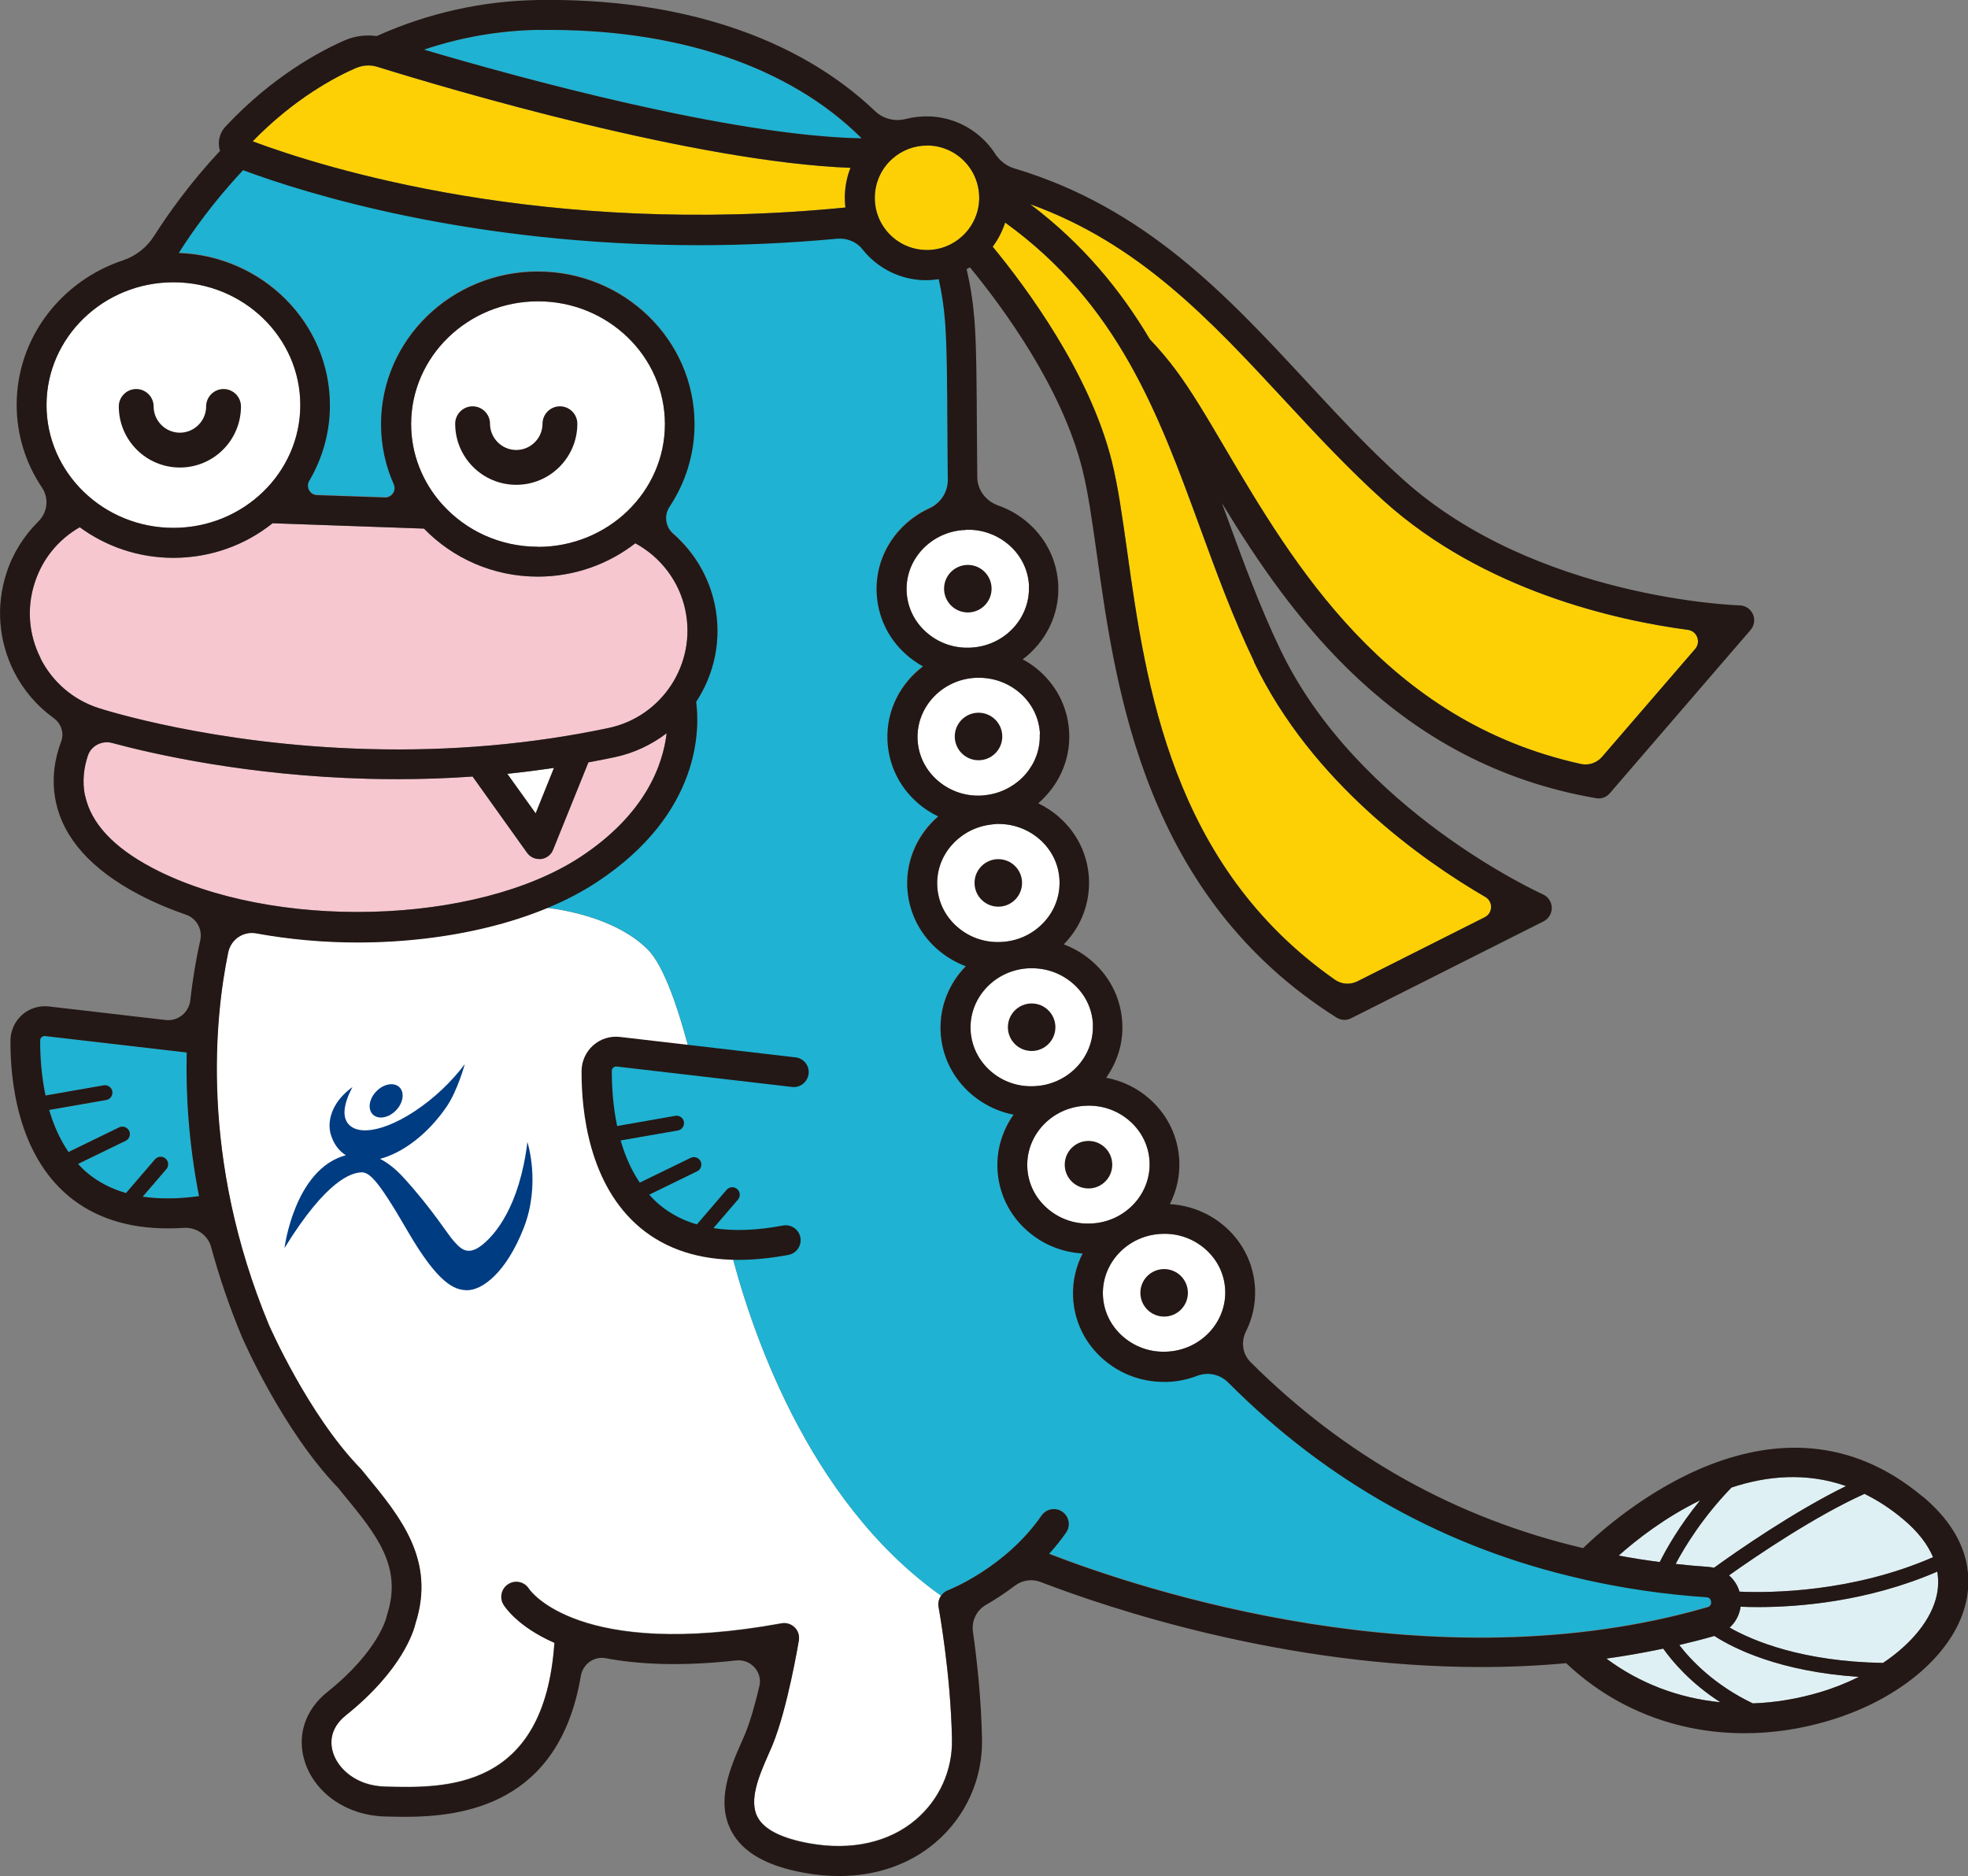 <?xml version="1.0" encoding="UTF-8"?><svg id="_レイヤー_2" xmlns="http://www.w3.org/2000/svg" width="158.2" height="150.8" viewBox="0 0 158.2 150.8"><rect x="0" y="0" width="158.2" height="150.8" fill="#808080" stroke="none"/><defs><style>.cls-1{fill:#fcd005;}.cls-1,.cls-2,.cls-3,.cls-4,.cls-5,.cls-6,.cls-7{stroke-width:0px;}.cls-2{fill:#231815;}.cls-3{fill:#f6c7ce;}.cls-4{fill:#1fb2d2;}.cls-5{fill:#fff;}.cls-6{fill:#003c82;}.cls-7{fill:#dff0f4;}</style></defs><g id="_文字"><path class="cls-5" d="M58.6,99.99s-.01-.05-.02-.07l-3.23-.36-3.63-2.44-2.8-3.71-1.26-5.87.39-2.25,1.85-.87,5.69.74c-.97-3.84-2.19-7.51-3.53-8.84-2.33-2.32-6.12-3.1-8.1-3.35-4.42,1.83-9.82,2.76-15.24,2.76-2.75,0-5.49-.25-8.13-.73-1.04-.19-2.03.49-2.25,1.52-1.07,5.13-2.32,16.52,3.27,29.96.02.06,3.13,7.17,7.32,11.5.02.02.05.05.07.07l.41.5c2.76,3.35,5.6,6.82,3.99,11.89-.14.63-1.07,3.79-5.61,7.42-1.39,1.11-1.23,2.39-1.01,3.05.43,1.29,1.89,2.62,4.16,2.68,4.81.13,12.82.35,13.62-11.56-2.99-1.32-4.01-2.94-4.1-3.08-.34-.57-.15-1.31.42-1.65.56-.34,1.29-.16,1.64.4.08.13,4.01,5.73,20.29,2.77.38-.07.78.05,1.06.32.28.27.41.67.34,1.05-.04.22-.92,5.51-2.13,8.43-.1.24-.21.49-.33.76-.71,1.62-1.59,3.64-.86,5.01.53,1,1.93,1.7,4.15,2.11,3.37.61,6.41-.06,8.57-1.9,1.89-1.61,2.95-3.95,2.91-6.42-.09-5.38-1.07-10.63-1.08-10.69-.06-.32.03-.63.2-.89-10.83-7.69-15.43-21.74-17.04-28.29Z"/><path class="cls-4" d="M11.47,96.19l1.9-2.21c.22-.25.19-.63-.06-.85-.25-.22-.63-.19-.85.06l-2.33,2.71c-1.18-.34-2.21-.87-3.09-1.6-.28-.23-.53-.48-.77-.74l3.83-1.86c.3-.14.42-.5.28-.8-.15-.3-.51-.42-.8-.28l-4.07,1.98c-.72-1.04-1.21-2.2-1.56-3.38l4.59-.8c.33-.06.54-.37.49-.69s-.37-.54-.69-.49l-4.68.82c-.35-1.66-.44-3.25-.43-4.43,0-.13.06-.21.12-.26.05-.04.14-.11.28-.09l11.38,1.32c-.08,3.33.15,7.23.99,11.55-1.67.23-3.18.24-4.53.04Z"/><path class="cls-4" d="M43.31,2.41c11-.17,20.14,2.91,25.96,8.71-10.53-.19-27.64-4.9-35.19-7.13,2.97-1,6.07-1.54,9.24-1.59Z"/><path class="cls-5" d="M98.49,103.72c.1,2.61-2.02,4.83-4.73,4.93-1.33.06-2.58-.4-3.54-1.26-.96-.86-1.51-2.02-1.56-3.28-.1-2.61,2.02-4.83,4.73-4.93,1.33-.06,2.58.4,3.54,1.26.96.86,1.51,2.02,1.56,3.28ZM92.41,93.42c.1,2.61-2.02,4.83-4.73,4.93-1.33.06-2.58-.4-3.54-1.26-.96-.86-1.51-2.02-1.56-3.28-.1-2.61,2.02-4.83,4.73-4.93,1.32-.06,2.58.4,3.54,1.26.96.86,1.51,2.02,1.56,3.28ZM87.85,82.38c.1,2.61-2.02,4.83-4.73,4.93-2.7.13-5-1.93-5.1-4.55-.1-2.61,2.02-4.83,4.73-4.93.07,0,.14,0,.21,0,1.24,0,2.42.45,3.34,1.27.96.86,1.51,2.02,1.56,3.28ZM80.06,66.23c.07,0,.14,0,.21,0,1.24,0,2.42.45,3.34,1.27.96.86,1.51,2.02,1.56,3.28.05,1.26-.41,2.47-1.3,3.4-.89.94-2.11,1.49-3.43,1.54-1.33.06-2.58-.4-3.54-1.26-.96-.86-1.51-2.02-1.56-3.28-.1-2.41,1.7-4.47,4.1-4.87.12-.01.25-.03.37-.05.08,0,.17-.02.25-.02ZM83.58,59.01c.1,2.41-1.7,4.47-4.1,4.87-.12.01-.25.03-.37.05-.08,0-.17.02-.25.02-1.33.06-2.58-.4-3.54-1.26-.96-.86-1.51-2.02-1.56-3.28-.1-2.61,2.02-4.83,4.73-4.93.07,0,.14,0,.21,0,1.24,0,2.42.45,3.34,1.27.96.86,1.51,2.02,1.56,3.28ZM82.71,47.13c.1,2.61-2.02,4.83-4.73,4.93-1.33.06-2.58-.4-3.54-1.26-.96-.86-1.51-2.02-1.56-3.28-.1-2.53,1.89-4.68,4.48-4.91.03,0,.05,0,.08,0h.02c.09,0,.17-.01.25-.03.04,0,.07,0,.11,0,1.24,0,2.42.45,3.34,1.27.96.86,1.51,2.02,1.56,3.28ZM13.94,22.69c5.62,0,10.2,4.43,10.2,9.87s-4.58,9.87-10.2,9.87-10.2-4.43-10.2-9.87,4.58-9.87,10.2-9.87ZM43.25,43.95c-3.07,0-5.82-1.32-7.69-3.4-.03-.04-.07-.08-.1-.11-1.5-1.72-2.41-3.94-2.41-6.35,0-5.44,4.58-9.87,10.2-9.87s10.2,4.43,10.2,9.87-4.58,9.87-10.2,9.87ZM44.53,61.73l-1.47,3.65-2.28-3.18c1.26-.13,2.51-.29,3.75-.47Z"/><path class="cls-5" d="M63.92,84.99l-14.09-1.64c-.78-.09-1.57.16-2.15.68-.58.52-.92,1.26-.93,2.04-.02,3.23.58,9.17,4.73,12.63,2.06,1.71,4.69,2.57,7.87,2.57,1.26,0,2.6-.13,4.03-.4.65-.12,1.08-.75.96-1.4-.12-.65-.75-1.08-1.4-.96-2.1.4-3.96.46-5.59.21l1.97-2.29c.22-.25.19-.63-.06-.85-.25-.22-.63-.19-.85.06l-2.39,2.78c-1.14-.33-2.14-.86-2.99-1.57-.31-.25-.58-.53-.84-.82l3.85-1.88c.3-.14.42-.5.28-.8s-.5-.42-.8-.28l-4.09,1.99c-.71-1.04-1.2-2.21-1.54-3.39l4.6-.8c.33-.06.54-.37.49-.69-.06-.33-.37-.54-.69-.49l-4.68.82c-.35-1.66-.43-3.25-.43-4.43,0-.13.06-.21.12-.26.05-.04.14-.11.28-.09l14.09,1.64c.66.08,1.25-.4,1.33-1.05.08-.66-.39-1.25-1.05-1.33Z"/><path class="cls-1" d="M100.8,53.2c4.65,9.71,13.56,15.97,18.6,18.9.64.37.61,1.3-.05,1.63l-10.23,5.15c-.58.29-1.27.25-1.8-.12-13.16-9.2-15.21-23.73-16.71-34.44-.4-2.83-.74-5.28-1.25-7.3-1.79-7.09-6.87-13.92-9.56-17.19.43-.58.77-1.23,1-1.94,9.09,6.57,12.31,15.33,15.69,24.58,1.29,3.53,2.63,7.19,4.32,10.71Z"/><path class="cls-1" d="M103.24,32.15c2.54,2.74,5.16,5.56,8.03,8.14,8.01,7.2,18.64,9.57,24.42,10.34.73.1,1.06.97.58,1.53l-7.48,8.67c-.42.49-1.08.72-1.71.58-15.68-3.46-23.13-16.1-28.62-25.42-1.45-2.47-2.71-4.6-3.95-6.26-.61-.82-1.31-1.65-2.08-2.46-2.34-3.94-5.37-7.65-9.62-10.86,8.76,3.16,14.45,9.29,20.44,15.75Z"/><path class="cls-1" d="M74.51,11.7c.07,0,.15,0,.22,0,1.12.06,2.15.55,2.9,1.38s1.13,1.91,1.08,3.03c-.12,2.31-2.11,4.1-4.41,3.98-1.12-.06-2.15-.55-2.9-1.38s-1.13-1.91-1.07-3.03c.06-1.12.55-2.15,1.38-2.9.78-.7,1.77-1.08,2.81-1.08Z"/><path class="cls-1" d="M28.67,5.45c.52-.22,1.11-.25,1.66-.08,5.98,1.86,25.59,7.65,38.04,8.12-.26.65-.41,1.35-.45,2.07-.02.38,0,.75.04,1.12-24.15,2.39-41.9-3.17-47.65-5.32,3.35-3.44,6.65-5.18,8.36-5.92Z"/><path class="cls-3" d="M3.27,52.92c-.97-1.91-1.14-4.07-.47-6.1.62-1.91,1.9-3.46,3.61-4.44,2.1,1.54,4.71,2.46,7.53,2.46,3.02,0,5.8-1.04,7.97-2.78l12.17.43c2.3,2.37,5.55,3.86,9.15,3.86,2.97,0,5.69-1.01,7.84-2.68,2.05,1.11,3.54,3.07,4.02,5.37.91,4.32-1.86,8.57-6.18,9.48-6.16,1.3-12.65,1.87-19.29,1.69-12.47-.33-21.34-3.18-21.71-3.3-2.03-.66-3.68-2.08-4.65-3.98Z"/><path class="cls-3" d="M6.84,63.98c-.26-1.2-.08-2.32.22-3.23.26-.8,1.13-1.25,1.95-1.03,3.33.9,10.92,2.63,20.57,2.88.8.02,1.6.03,2.39.03,2.03,0,4.03-.07,6.02-.21l4.38,6.13c.23.32.59.5.98.5.05,0,.09,0,.14,0,.44-.05.81-.34.97-.74l2.84-7.03c.71-.13,1.43-.27,2.13-.42,1.56-.33,2.96-1.01,4.16-1.92-.3,2.52-1.68,6.48-6.91,9.93-8.4,5.53-24.8,5.96-34.42.9-3.12-1.64-4.94-3.59-5.41-5.79Z"/><path class="cls-7" d="M155.39,125.17c-6.49,2.83-13.07,2.88-15.56,2.77-.15-.52-.45-.97-.84-1.31,2.27-1.61,6.95-4.78,10.89-6.55,1.04.51,2.09,1.18,3.12,2.05,1.16.97,1.95,1.99,2.39,3.04Z"/><path class="cls-7" d="M148.38,119.46c-4.17,2.04-8.72,5.2-10.6,6.56-.14-.03-.29-.06-.44-.07-.89-.06-1.77-.14-2.64-.24.75-1.42,2.21-3.79,4.49-6.14,2.83-.94,6-1.24,9.2-.12Z"/><path class="cls-7" d="M136.66,120.61c-1.65,2.02-2.7,3.87-3.24,4.95-1.11-.14-2.22-.32-3.3-.52,1.44-1.28,3.74-3.08,6.55-4.44Z"/><path class="cls-7" d="M133.7,132.52c.74,1.04,2.2,2.77,4.59,4.31-3.35-.33-6.49-1.52-9.16-3.51,1.52-.21,3.04-.48,4.57-.8Z"/><path class="cls-7" d="M146.31,136.02c-1.81.54-3.63.84-5.41.9-3.04-1.45-4.94-3.43-5.91-4.69.94-.22,1.88-.46,2.82-.73,1.56,1.01,5.26,2.87,11.62,3.29-.97.48-2.01.9-3.12,1.23Z"/><path class="cls-7" d="M155.7,128.17c-.41,1.98-2.01,3.94-4.33,5.5-6.49-.11-10.45-1.77-12.33-2.84.48-.44.79-1.02.88-1.68.4.02.88.03,1.43.03,3.18,0,8.76-.42,14.38-2.85.1.6.1,1.21-.03,1.83Z"/><path class="cls-4" d="M137.17,128.35c-3.42-.23-6.71-.72-9.9-1.44-.02,0-.04,0-.07-.02-10.9-2.46-20.44-7.75-28.47-15.8-.66-.67-1.64-.86-2.52-.53-.73.28-1.52.45-2.35.48-.1,0-.2,0-.3,0-1.84,0-3.58-.66-4.94-1.88-1.44-1.29-2.28-3.06-2.36-4.97-.05-1.24.23-2.42.77-3.47-1.67-.1-3.24-.74-4.49-1.86-1.44-1.29-2.28-3.06-2.36-4.97-.06-1.6.43-3.1,1.3-4.33-3.23-.63-5.73-3.36-5.87-6.72-.08-2.01.71-3.86,2.03-5.21-.86-.32-1.66-.79-2.35-1.42-1.44-1.29-2.28-3.06-2.36-4.98-.09-2.23.89-4.27,2.49-5.64-.62-.3-1.2-.68-1.72-1.15-1.44-1.29-2.28-3.06-2.36-4.97-.09-2.4,1.05-4.57,2.86-5.94-.49-.27-.95-.59-1.37-.97-1.44-1.29-2.28-3.06-2.36-4.97-.12-2.96,1.64-5.57,4.23-6.76.9-.41,1.5-1.29,1.49-2.28-.01-1.38-.02-2.7-.03-3.94-.02-3.84-.04-6.88-.19-8.8-.09-1.16-.26-2.3-.51-3.41-.31.05-.63.08-.96.08-.11,0-.23,0-.35,0-1.76-.09-3.38-.86-4.56-2.17-.09-.11-.19-.21-.27-.32-.48-.61-1.26-.91-2.04-.84-3.88.36-7.6.52-11.13.52-18.36,0-31.64-4.18-36.61-6.03-2.43,2.59-4.15,5.06-5.17,6.66,6.74.23,12.15,5.63,12.15,12.25,0,2.21-.61,4.27-1.66,6.06-.3.5.04,1.13.62,1.15l5.45.19c.56.02.94-.56.72-1.07-.65-1.48-1.02-3.11-1.02-4.82,0-6.77,5.65-12.27,12.6-12.27s12.6,5.5,12.6,12.27c0,2.45-.74,4.73-2.01,6.64-.46.69-.33,1.61.29,2.16,1.68,1.46,2.87,3.44,3.34,5.67.59,2.82-.02,5.62-1.49,7.85.27,1.99.5,8.9-7.97,14.48-1.21.8-2.56,1.5-4.02,2.1,1.98.25,5.77,1.03,8.1,3.35,1.34,1.34,2.56,5,3.53,8.84l-5.69-.74-1.85.87-.39,2.25,1.26,5.87,2.8,3.71,3.63,2.44,3.23.36s0-.02,0-.03v.03h0s.01.05.02.07c1.62,6.55,6.21,20.6,17.04,28.29.14-.2.32-.36.56-.45.04-.02,4.6-1.79,7.52-6.01.38-.54,1.12-.68,1.67-.3.55.38.68,1.12.3,1.67-.42.61-.88,1.16-1.35,1.69,7.41,2.87,30.88,10.67,52.89,4.29.29-.08.32-.29.31-.45-.02-.22-.15-.34-.38-.36Z"/><path class="cls-4" d="M58.58,99.89s0,.02,0,.03h0v-.03Z"/><path class="cls-2" d="M154.54,120.29c-11.69-9.8-24.59,1.55-27.28,4.15-10.22-2.4-19.18-7.41-26.74-14.96-.65-.65-.77-1.64-.36-2.46.51-1.02.78-2.18.73-3.4-.08-1.91-.91-3.68-2.36-4.97-1.25-1.12-2.82-1.76-4.49-1.86.53-1.04.81-2.22.76-3.46-.08-1.91-.91-3.68-2.36-4.97-1-.9-2.21-1.48-3.52-1.73.87-1.23,1.37-2.73,1.3-4.33-.08-1.91-.91-3.68-2.36-4.97-.69-.62-1.49-1.1-2.35-1.42.02-.02.05-.05.07-.07,1.34-1.4,2.03-3.23,1.96-5.15-.08-1.91-.91-3.68-2.36-4.97-.52-.47-1.1-.85-1.72-1.15,1.6-1.38,2.58-3.41,2.49-5.64-.08-1.91-.91-3.68-2.36-4.97-.42-.38-.89-.7-1.38-.96,1.82-1.37,2.96-3.54,2.86-5.94-.08-1.91-.91-3.68-2.36-4.97-.72-.65-1.56-1.14-2.45-1.45-.99-.35-1.69-1.23-1.7-2.28-.01-1.3-.02-2.54-.03-3.7-.02-3.89-.04-6.97-.2-8.98-.11-1.38-.32-2.74-.63-4.05l.27-.14c2.59,3.15,7.36,9.59,9.02,16.17.48,1.89.81,4.28,1.2,7.04,1.53,10.9,3.85,27.37,19.24,37.09.19.12.42.19.64.19.18,0,.37-.04.54-.13l15.47-7.79c.41-.21.67-.64.66-1.1-.01-.46-.29-.88-.71-1.07-.15-.07-14.92-6.74-21.11-19.68-1.64-3.42-2.96-7.02-4.23-10.5-.16-.43-.31-.85-.47-1.28,5.6,9.23,14.05,20.97,30.08,23.73.07.01.14.02.2.02.35,0,.68-.15.91-.42l11.31-13.12c.3-.35.38-.85.19-1.27s-.6-.7-1.07-.71c-.16,0-16.36-.52-27.03-10.1-2.79-2.5-5.37-5.29-7.87-7.99-6.35-6.85-12.91-13.9-23.39-17.03-.65-.19-1.19-.62-1.56-1.19-.19-.29-.39-.56-.63-.82-1.18-1.31-2.8-2.08-4.56-2.17-.68-.03-1.34.04-1.98.2-.88.23-1.82,0-2.48-.63C64.1,2.97,54.6-.17,43.27,0c-4.51.07-8.88,1.05-12.99,2.9-.87-.12-1.76-.01-2.56.34-1.95.85-5.8,2.88-9.59,6.93-.45.48-.64,1.16-.49,1.8.01.05.04.1.05.15-2.46,2.64-4.21,5.13-5.28,6.81-.59.94-1.48,1.65-2.53,2-4.96,1.65-8.54,6.23-8.54,11.61,0,2.46.75,4.74,2.04,6.66.57.86.44,1.98-.29,2.71-1.16,1.15-2.06,2.57-2.57,4.15-.86,2.64-.64,5.46.61,7.94.76,1.49,1.84,2.75,3.17,3.71.6.43.88,1.19.62,1.88-.48,1.28-.83,2.98-.43,4.86.62,2.94,2.86,5.44,6.65,7.44,1.19.63,2.47,1.17,3.82,1.64.84.29,1.33,1.17,1.14,2.04-.28,1.24-.58,2.87-.8,4.82-.11,1-1,1.72-1.99,1.6l-9.39-1.09c-.78-.09-1.56.16-2.15.68-.58.52-.92,1.26-.93,2.04-.02,3.21.57,9.11,4.68,12.53,2.07,1.72,4.74,2.59,7.98,2.59.41,0,.83-.01,1.26-.04,1.01-.07,1.94.56,2.21,1.54.63,2.31,1.43,4.71,2.46,7.18.13.31,3.29,7.55,7.77,12.2l.38.47c2.68,3.26,4.79,5.83,3.54,9.69-.01.04-.03.1-.04.15,0,.03-.59,2.74-4.77,6.08-1.82,1.46-2.49,3.58-1.78,5.68.84,2.5,3.4,4.24,6.37,4.32.48.01,1.02.03,1.61.03,4.69,0,12.43-.95,14.18-11.32.16-.95,1.05-1.61,2-1.43,2.64.5,6.06.67,10.48.18,1.18-.13,2.15.93,1.87,2.08-.32,1.36-.72,2.8-1.15,3.84-.09.22-.2.46-.31.71-.87,1.98-2.06,4.7-.78,7.1.91,1.7,2.82,2.79,5.84,3.34.95.17,1.89.26,2.8.26,2.98,0,5.67-.92,7.75-2.69,2.44-2.07,3.81-5.1,3.75-8.29-.06-3.34-.43-6.57-.73-8.67-.12-.87.29-1.71,1.05-2.15.68-.39,1.48-.9,2.31-1.53.59-.45,1.37-.58,2.07-.31,5.59,2.15,19.59,6.84,35.44,6.84,2.24,0,4.52-.1,6.82-.31,3.89,3.69,8.95,5.63,14.33,5.63,2.23,0,4.51-.33,6.79-1.01,5.86-1.75,10.2-5.55,11.05-9.66.44-2.11.18-5.27-3.51-8.36ZM155.39,125.17c-6.49,2.83-13.07,2.88-15.56,2.77-.15-.52-.45-.97-.84-1.31,2.27-1.61,6.95-4.78,10.89-6.55,1.04.51,2.09,1.18,3.12,2.05,1.16.97,1.95,1.99,2.39,3.04ZM148.38,119.46c-4.17,2.04-8.72,5.2-10.6,6.56-.14-.03-.29-.06-.44-.07-.89-.06-1.77-.14-2.64-.24.75-1.42,2.21-3.79,4.49-6.14,2.83-.94,6-1.24,9.2-.12ZM136.66,120.61c-1.65,2.02-2.7,3.87-3.24,4.95-1.11-.14-2.22-.32-3.3-.52,1.44-1.28,3.74-3.08,6.55-4.44ZM98.49,103.72c.1,2.61-2.02,4.83-4.73,4.93-1.33.06-2.58-.4-3.54-1.26-.96-.86-1.51-2.02-1.56-3.28-.1-2.61,2.02-4.83,4.73-4.93,1.33-.06,2.58.4,3.54,1.26.96.86,1.51,2.02,1.56,3.28ZM92.41,93.42c.1,2.61-2.02,4.83-4.73,4.93-1.33.06-2.58-.4-3.54-1.26-.96-.86-1.51-2.02-1.56-3.28-.1-2.61,2.02-4.83,4.73-4.93,1.32-.06,2.58.4,3.54,1.26.96.86,1.51,2.02,1.56,3.28ZM87.85,82.38c.1,2.61-2.02,4.83-4.73,4.93-2.7.13-5-1.93-5.1-4.55-.1-2.61,2.02-4.83,4.73-4.93.07,0,.14,0,.21,0,1.24,0,2.42.45,3.34,1.27.96.86,1.51,2.02,1.56,3.28ZM80.06,66.23c.07,0,.14,0,.21,0,1.24,0,2.42.45,3.34,1.27.96.86,1.51,2.02,1.56,3.28.05,1.26-.41,2.47-1.3,3.4-.89.94-2.11,1.49-3.43,1.54-1.33.06-2.58-.4-3.54-1.26-.96-.86-1.51-2.02-1.56-3.28-.1-2.41,1.7-4.47,4.1-4.87.12-.01.25-.03.37-.05.08,0,.17-.02.25-.02ZM83.58,59.01c.1,2.41-1.7,4.47-4.1,4.87-.12.01-.25.03-.37.05-.08,0-.17.02-.25.02-1.33.06-2.58-.4-3.54-1.26-.96-.86-1.51-2.02-1.56-3.28-.1-2.61,2.02-4.83,4.73-4.93.07,0,.14,0,.21,0,1.24,0,2.42.45,3.34,1.27.96.86,1.51,2.02,1.56,3.28ZM82.71,47.13c.1,2.61-2.02,4.83-4.73,4.93-1.33.06-2.58-.4-3.54-1.26-.96-.86-1.51-2.02-1.56-3.28-.1-2.53,1.89-4.68,4.48-4.91.03,0,.05,0,.08,0h.02c.09,0,.17-.01.25-.03.04,0,.07,0,.11,0,1.24,0,2.42.45,3.34,1.27.96.86,1.51,2.02,1.56,3.28ZM100.8,53.2c4.65,9.71,13.56,15.97,18.6,18.9.64.37.61,1.3-.05,1.63l-10.23,5.15c-.58.29-1.27.25-1.8-.12-13.16-9.2-15.21-23.73-16.71-34.44-.4-2.83-.74-5.28-1.25-7.3-1.79-7.09-6.87-13.92-9.56-17.19.43-.58.77-1.23,1-1.94,9.09,6.57,12.31,15.33,15.69,24.58,1.29,3.53,2.63,7.19,4.32,10.71ZM103.24,32.15c2.54,2.74,5.16,5.56,8.03,8.14,8.01,7.2,18.64,9.57,24.42,10.34.73.1,1.06.97.58,1.53l-7.48,8.67c-.42.49-1.08.72-1.71.58-15.68-3.46-23.13-16.1-28.62-25.42-1.45-2.47-2.71-4.6-3.95-6.26-.61-.82-1.31-1.65-2.08-2.46-2.34-3.94-5.37-7.65-9.62-10.86,8.76,3.16,14.45,9.29,20.44,15.75ZM74.51,11.7c.07,0,.15,0,.22,0,1.12.06,2.15.55,2.9,1.38s1.13,1.91,1.08,3.03c-.12,2.31-2.11,4.1-4.41,3.98-1.12-.06-2.15-.55-2.9-1.38s-1.13-1.91-1.07-3.03c.06-1.12.55-2.15,1.38-2.9.78-.7,1.77-1.08,2.81-1.08ZM43.31,2.41c11-.17,20.14,2.91,25.96,8.71-10.53-.19-27.64-4.9-35.19-7.13,2.97-1,6.07-1.54,9.24-1.59ZM28.67,5.45c.52-.22,1.11-.25,1.66-.08,5.98,1.86,25.59,7.65,38.04,8.12-.26.65-.41,1.35-.45,2.07-.02.38,0,.75.04,1.12-24.15,2.39-41.9-3.17-47.65-5.32,3.35-3.44,6.65-5.18,8.36-5.92ZM13.94,22.69c5.62,0,10.2,4.43,10.2,9.87s-4.58,9.87-10.2,9.87-10.2-4.43-10.2-9.87,4.58-9.87,10.2-9.87ZM3.27,52.92c-.97-1.91-1.14-4.07-.47-6.1.62-1.91,1.9-3.46,3.61-4.44,2.1,1.54,4.71,2.46,7.53,2.46,3.02,0,5.8-1.04,7.97-2.78l12.17.43c2.3,2.37,5.55,3.86,9.15,3.86,2.97,0,5.69-1.01,7.84-2.68,2.05,1.11,3.54,3.07,4.02,5.37.91,4.32-1.86,8.57-6.18,9.48-6.16,1.3-12.65,1.87-19.29,1.69-12.47-.33-21.34-3.18-21.71-3.3-2.03-.66-3.68-2.08-4.65-3.98ZM43.25,43.95c-3.07,0-5.82-1.32-7.69-3.4-.03-.04-.07-.08-.1-.11-1.5-1.72-2.41-3.94-2.41-6.35,0-5.44,4.58-9.87,10.2-9.87s10.2,4.43,10.2,9.87-4.58,9.87-10.2,9.87ZM44.53,61.73l-1.47,3.65-2.28-3.18c1.26-.13,2.51-.29,3.75-.47ZM6.84,63.98c-.26-1.2-.08-2.32.22-3.23.26-.8,1.13-1.25,1.95-1.03,3.33.9,10.92,2.63,20.57,2.88.8.02,1.6.03,2.39.03,2.03,0,4.03-.07,6.02-.21l4.38,6.13c.23.32.59.5.98.5.05,0,.09,0,.14,0,.44-.05.81-.34.97-.74l2.84-7.03c.71-.13,1.43-.27,2.13-.42,1.56-.33,2.96-1.01,4.16-1.92-.3,2.52-1.68,6.48-6.91,9.93-8.4,5.53-24.8,5.96-34.42.9-3.12-1.64-4.94-3.59-5.41-5.79ZM11.47,96.19l1.9-2.21c.22-.25.19-.63-.06-.85-.25-.22-.63-.19-.85.06l-2.33,2.71c-1.18-.34-2.21-.87-3.09-1.6-.28-.23-.53-.48-.77-.74l3.83-1.86c.3-.14.42-.5.28-.8-.15-.3-.51-.42-.8-.28l-4.07,1.98c-.72-1.04-1.21-2.2-1.56-3.38l4.59-.8c.33-.06.54-.37.49-.69s-.37-.54-.69-.49l-4.68.82c-.35-1.66-.44-3.25-.43-4.43,0-.13.06-.21.12-.26.05-.04.14-.11.28-.09l11.38,1.32c-.08,3.33.15,7.23.99,11.55-1.67.23-3.18.24-4.53.04ZM84.35,124.88c.47-.52.92-1.07,1.35-1.69.38-.55.24-1.29-.3-1.67-.55-.38-1.29-.24-1.67.3-2.92,4.22-7.48,5.99-7.52,6.01-.54.2-.86.77-.76,1.34,0,.05.98,5.3,1.08,10.69.04,2.47-1.02,4.81-2.91,6.42-2.15,1.83-5.2,2.51-8.57,1.9-2.22-.4-3.62-1.11-4.15-2.11-.73-1.38.15-3.39.86-5.01.12-.27.23-.52.33-.76,1.21-2.92,2.09-8.21,2.13-8.43.06-.39-.06-.78-.34-1.05-.28-.27-.67-.4-1.06-.32-16.28,2.97-20.21-2.64-20.29-2.77-.34-.56-1.07-.74-1.64-.4-.57.34-.76,1.08-.42,1.65.08.14,1.11,1.77,4.1,3.08-.8,11.9-8.81,11.69-13.62,11.56-2.27-.06-3.73-1.39-4.16-2.68-.22-.66-.38-1.93,1.01-3.05,4.54-3.63,5.47-6.8,5.61-7.42,1.62-5.07-1.23-8.54-3.99-11.89l-.41-.5s-.04-.05-.07-.07c-4.19-4.33-7.29-11.45-7.32-11.5-5.58-13.44-4.33-24.83-3.27-29.96.22-1.04,1.21-1.71,2.25-1.52,2.63.48,5.38.73,8.13.73,7.21,0,14.38-1.64,19.26-4.86,8.47-5.58,8.24-12.49,7.97-14.48,1.47-2.24,2.09-5.03,1.49-7.85-.47-2.23-1.66-4.2-3.34-5.67-.62-.54-.75-1.47-.29-2.16,1.27-1.92,2.01-4.19,2.01-6.64,0-6.77-5.65-12.27-12.6-12.27s-12.6,5.5-12.6,12.27c0,1.71.36,3.34,1.02,4.82.23.52-.15,1.09-.72,1.07l-5.45-.19c-.58-.02-.91-.65-.62-1.15,1.05-1.79,1.66-3.86,1.66-6.06,0-6.62-5.41-12.01-12.15-12.25,1.01-1.61,2.74-4.07,5.17-6.66,4.97,1.85,18.25,6.03,36.61,6.03,3.53,0,7.25-.16,11.13-.52.78-.07,1.56.23,2.04.84.09.11.18.22.27.32,1.18,1.31,2.8,2.08,4.56,2.17.12,0,.23,0,.35,0,.33,0,.64-.03.96-.08.25,1.11.42,2.25.51,3.41.15,1.92.17,4.96.19,8.8,0,1.23.02,2.55.03,3.94,0,.99-.59,1.87-1.49,2.28-2.59,1.18-4.35,3.8-4.23,6.76.08,1.91.91,3.68,2.36,4.97.42.38.89.7,1.37.97-1.82,1.37-2.96,3.54-2.86,5.94.08,1.91.91,3.68,2.36,4.97.52.47,1.1.85,1.72,1.15-1.6,1.38-2.57,3.41-2.49,5.64.08,1.91.91,3.68,2.36,4.98.7.62,1.49,1.1,2.35,1.42-1.32,1.35-2.11,3.2-2.03,5.21.13,3.36,2.63,6.08,5.87,6.72-.87,1.23-1.36,2.73-1.3,4.33.08,1.91.91,3.68,2.36,4.97,1.25,1.12,2.82,1.76,4.49,1.86-.53,1.04-.82,2.22-.77,3.47.08,1.91.91,3.68,2.36,4.97,1.36,1.22,3.1,1.88,4.94,1.88.1,0,.2,0,.3,0,.83-.03,1.62-.2,2.35-.48.88-.34,1.86-.14,2.52.53,8.03,8.05,17.57,13.34,28.47,15.8.02,0,.04,0,.07.02,3.19.72,6.48,1.21,9.9,1.44.23.02.35.14.38.36.02.16-.02.37-.31.45-22.01,6.38-45.49-1.42-52.89-4.29ZM133.7,132.52c.74,1.04,2.2,2.77,4.59,4.31-3.35-.33-6.49-1.52-9.16-3.51,1.52-.21,3.04-.48,4.57-.8ZM146.31,136.02c-1.81.54-3.63.84-5.41.9-3.04-1.45-4.94-3.43-5.91-4.69.94-.22,1.88-.46,2.82-.73,1.56,1.01,5.26,2.87,11.62,3.29-.97.48-2.01.9-3.12,1.23ZM155.7,128.17c-.41,1.98-2.01,3.94-4.33,5.5-6.49-.11-10.45-1.77-12.33-2.84.48-.44.79-1.02.88-1.68.4.02.88.03,1.43.03,3.18,0,8.76-.42,14.38-2.85.1.6.1,1.21-.03,1.83Z"/><path class="cls-2" d="M63.92,84.99l-14.09-1.64c-.78-.09-1.57.16-2.15.68-.58.52-.92,1.26-.93,2.04-.02,3.23.58,9.17,4.73,12.63,2.06,1.71,4.69,2.57,7.87,2.57,1.26,0,2.6-.13,4.03-.4.65-.12,1.08-.75.96-1.4-.12-.65-.75-1.08-1.4-.96-2.1.4-3.96.46-5.59.21l1.97-2.29c.22-.25.19-.63-.06-.85-.25-.22-.63-.19-.85.06l-2.39,2.78c-1.14-.33-2.14-.86-2.99-1.57-.31-.25-.58-.53-.84-.82l3.85-1.88c.3-.14.42-.5.28-.8s-.5-.42-.8-.28l-4.09,1.99c-.71-1.04-1.2-2.21-1.54-3.39l4.6-.8c.33-.06.54-.37.49-.69-.06-.33-.37-.54-.69-.49l-4.68.82c-.35-1.66-.43-3.25-.43-4.43,0-.13.06-.21.12-.26.05-.04.14-.11.28-.09l14.09,1.64c.66.08,1.25-.4,1.33-1.05.08-.66-.39-1.25-1.05-1.33Z"/><ellipse class="cls-6" cx="31.04" cy="88.49" rx="1.53" ry="1.1" transform="translate(-54.08 49.14) rotate(-45.86)"/><path class="cls-6" d="M42.4,91.77c-.63,5.2-2.61,7.54-3.76,8.39-1.15.85-1.72.08-2.18-.42s-1.72-2.56-4-5.06c-.69-.76-1.34-1.24-1.91-1.53,1.81-.47,3.84-1.98,5.35-4.19.9-1.33,1.46-3.42,1.46-3.42-.51.68-1.12,1.37-1.83,2.04-2.88,2.71-6.21,4-7.43,2.87-.66-.61-.47-1.74.23-3.07-2.43,1.79-1.75,3.77-1.75,3.77.21.74.62,1.33,1.22,1.71-4.14,1.11-4.93,7.46-4.93,7.46,3.41-5.54,5.39-6.01,6.09-6.08.67-.06,1.28.35,3.78,4.67,2.5,4.32,3.81,4.79,4.81,4.8,1.22,0,3.13-1.4,4.54-4.98,1.41-3.58.3-6.95.3-6.95Z"/><circle class="cls-2" cx="77.8" cy="47.32" r="1.91"/><circle class="cls-2" cx="78.66" cy="59.2" r="1.91"/><circle class="cls-2" cx="80.25" cy="70.97" r="1.91"/><circle class="cls-2" cx="82.93" cy="82.57" r="1.91"/><circle class="cls-2" cx="87.5" cy="93.62" r="1.91"/><circle class="cls-2" cx="93.58" cy="103.92" r="1.91"/><path class="cls-2" d="M14.46,37.58c-2.71,0-4.91-2.2-4.91-4.91,0-.77.63-1.4,1.4-1.4s1.4.63,1.4,1.4c0,1.16.95,2.11,2.11,2.11s2.11-.95,2.11-2.11c0-.77.63-1.4,1.4-1.4s1.4.63,1.4,1.4c0,2.71-2.2,4.91-4.91,4.91Z"/><path class="cls-2" d="M41.5,38.97c-2.71,0-4.91-2.2-4.91-4.91,0-.77.63-1.4,1.4-1.4s1.4.63,1.4,1.4c0,1.16.95,2.11,2.11,2.11s2.11-.95,2.11-2.11c0-.77.63-1.4,1.4-1.4s1.4.63,1.4,1.4c0,2.71-2.2,4.91-4.91,4.91Z"/></g></svg>